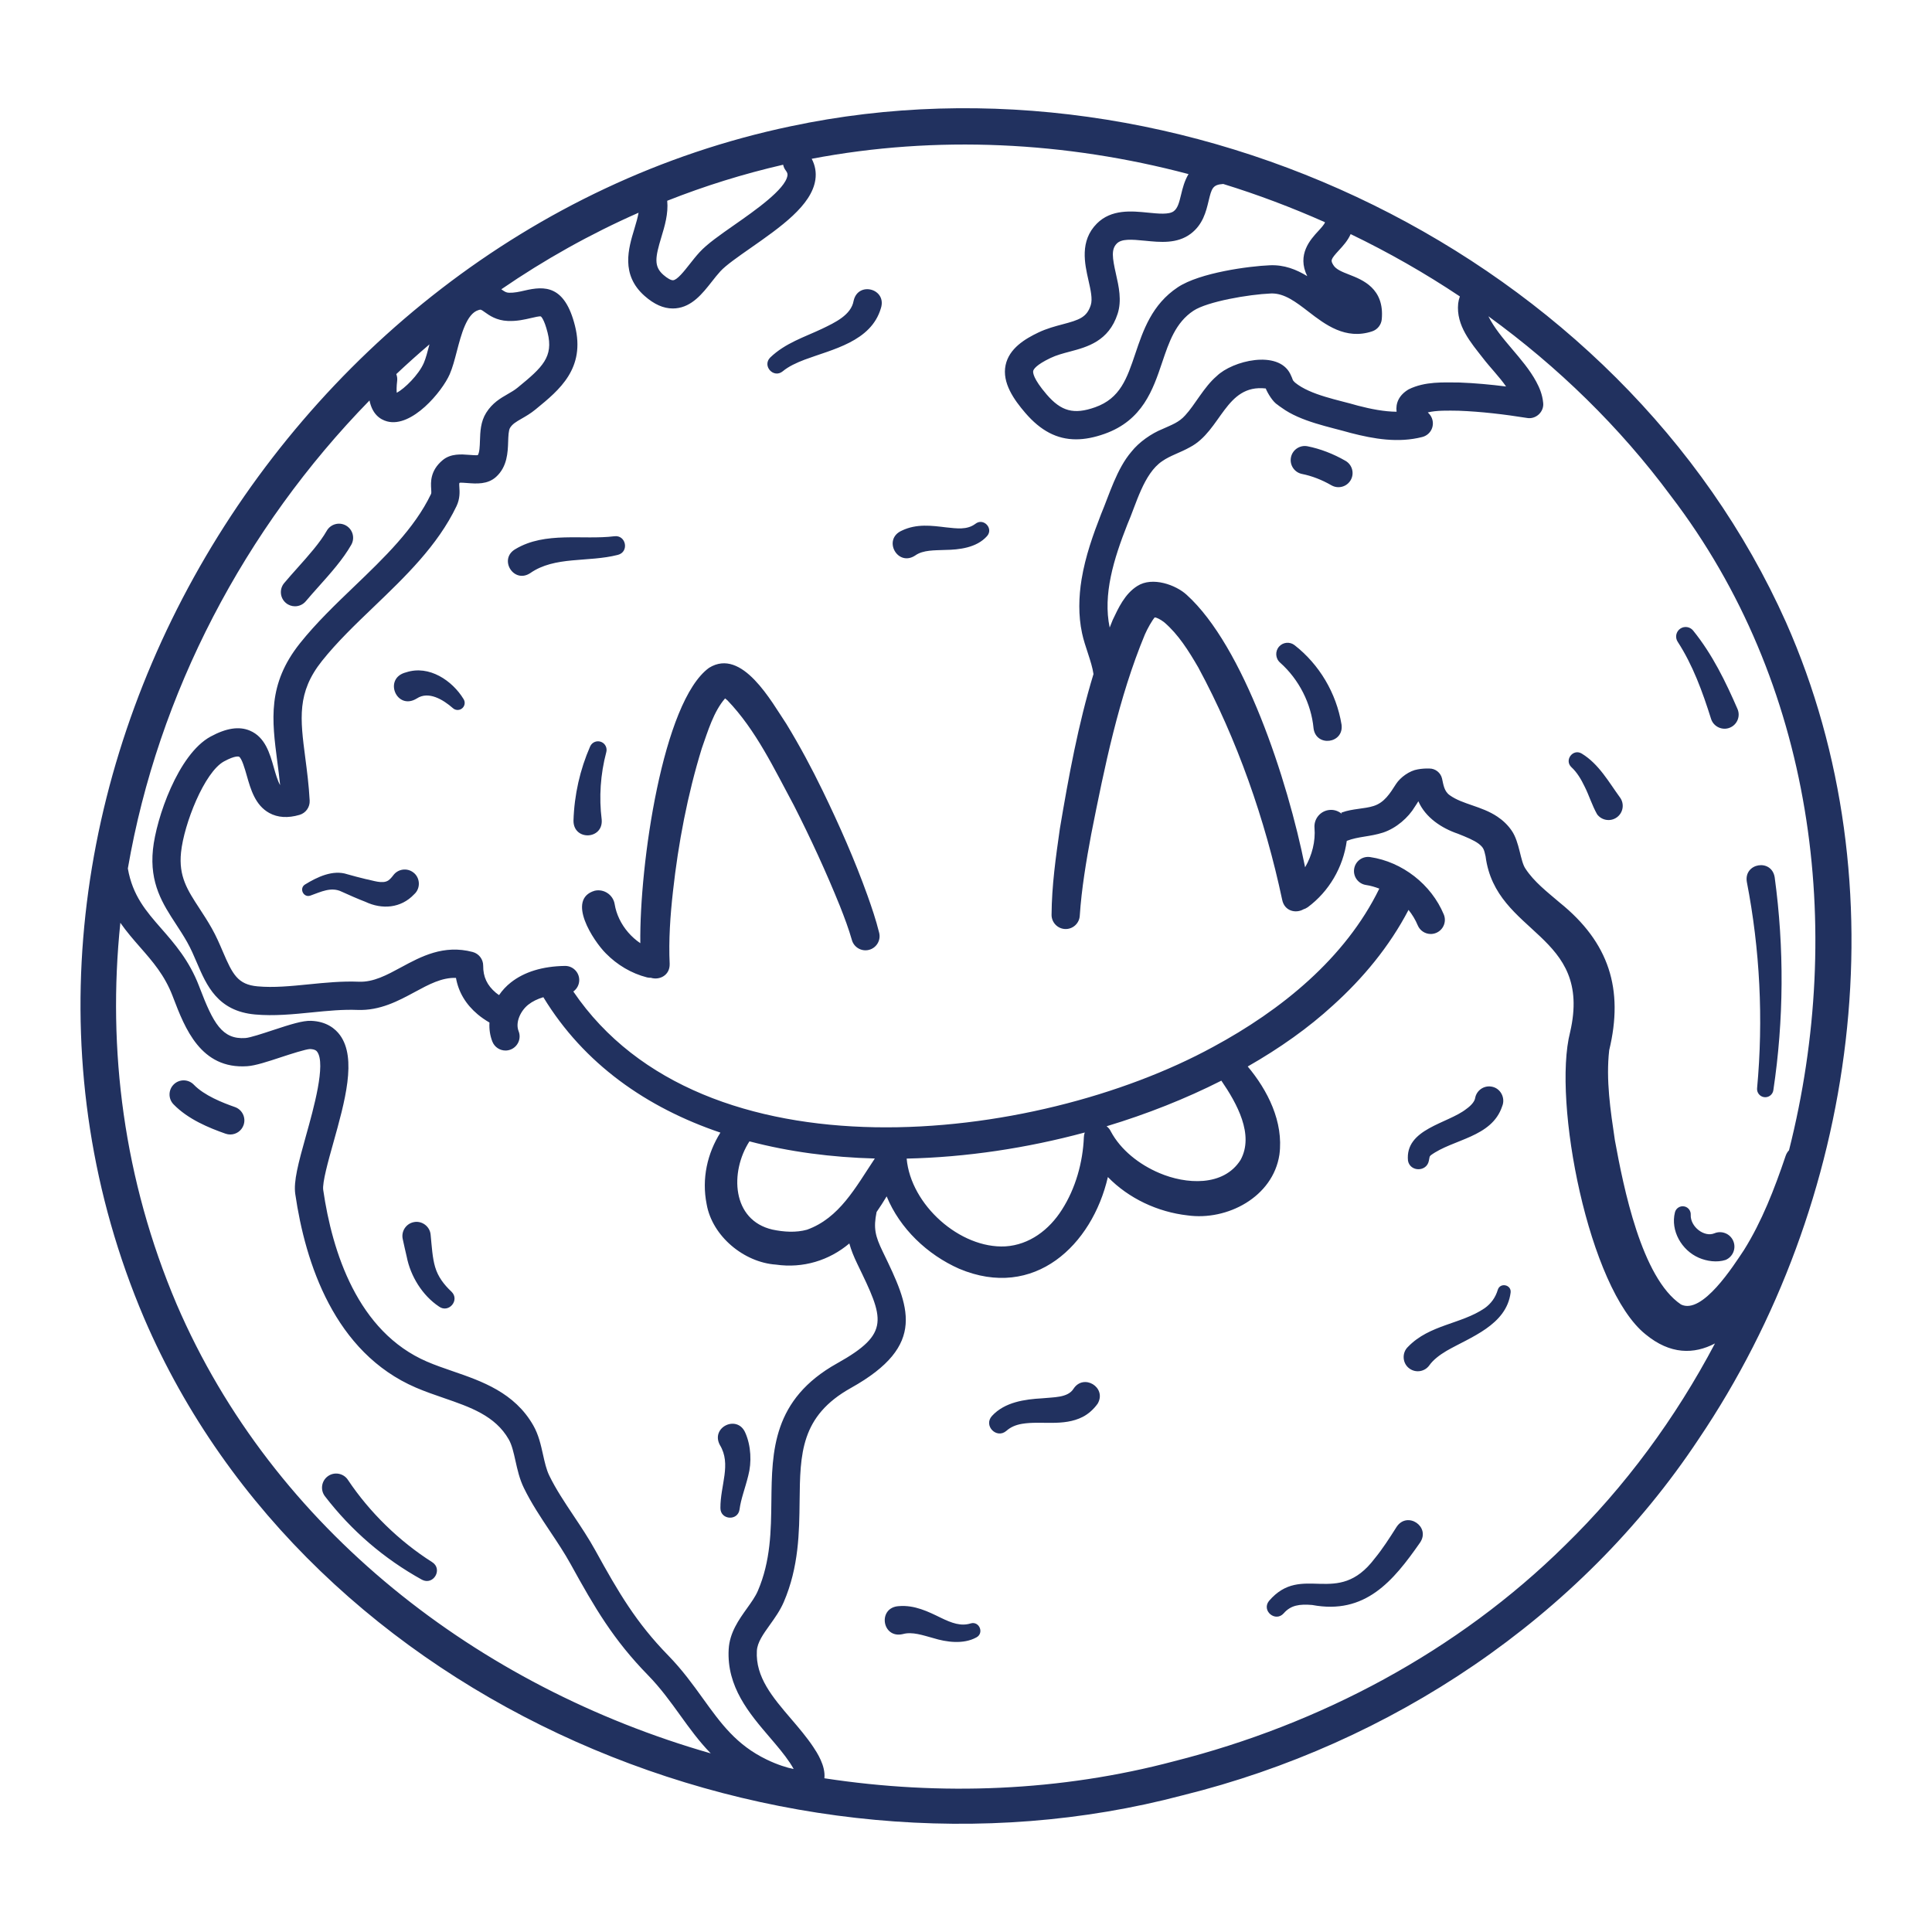 <?xml version="1.0" encoding="utf-8"?>
<!-- Generator: Adobe Illustrator 26.2.1, SVG Export Plug-In . SVG Version: 6.00 Build 0)  -->
<svg version="1.1" id="Layer_1" xmlns="http://www.w3.org/2000/svg" xmlns:xlink="http://www.w3.org/1999/xlink" x="0px" y="0px"
	 viewBox="0 0 1200 1200" enable-background="new 0 0 1200 1200" xml:space="preserve">
<path fill="#21315F" d="M1109.355,386.578C1007.226,157.934,734.314,26.702,491.05,78.442
	C169.248,146.025-41.591,510.91,89.505,818.71c103.432,240.742,396.954,362.111,645.186,296.363
	c129.045-31.943,246.653-109.922,320.415-221.309C1153.835,747.53,1181.633,549.818,1109.355,386.578z M1037.8,308.032
	c88.692,115.977,108.445,267.775,73.383,406.438c-0.856,0.887-1.58,1.999-2.071,3.405c-7.007,20.771-14.843,40.881-25.893,58.534
	c-6.51,9.765-25.895,40.372-39.126,33.824c-24.498-16.473-35.716-72.799-41.064-102.048c-2.742-18.429-5.62-37.47-3.529-55.856
	c9.156-37.914-0.05-66.952-30.741-91.707c-7.864-6.708-15.928-12.906-21.267-21.076c-3.235-4.678-3.601-16.432-8.537-23.592
	c-2.365-3.5-5.524-6.463-8.917-8.725c-9.887-6.619-21.596-7.573-29.552-13.28c-3.509-2.425-3.949-6.563-4.812-10.379
	c-0.837-3.587-4.066-6.25-7.905-6.228c-2.234-0.079-5.031,0.105-7.231,0.538c-5.032,0.794-10.734,4.927-13.39,8.999
	c-3.838,6.032-7.372,11.646-13.927,13.72c-5.631,1.85-13.13,1.622-19.607,3.995c-0.197,0.071-0.367,0.156-0.562,0.229
	c0.143,0.218,0.248,0.469,0.373,0.703c-2.023-1.725-4.681-2.713-7.532-2.458c-5.687,0.477-9.911,5.474-9.434,11.162
	c0.692,8.247-1.482,16.98-5.835,24.459c-10.884-54.65-38.231-137.331-73.604-169.269c-6.549-6.037-21.198-11.501-30.622-5.441
	c-7.817,4.908-11.769,13.735-15.269,21.067c-0.651,1.574-1.264,3.156-1.889,4.737c-4.304-20.523,2.517-42.573,10.974-64.025
	c5.451-12.428,10.101-31.553,21.678-39.337c5.01-3.492,11.152-5.238,17.184-8.639c19.497-10.144,22.002-39.329,47.091-36.495
	c1.251,3.075,4.473,8.422,7.438,10.185l0.773,0.607l0.578,0.405l1.162,0.806c11.742,8.57,29.476,11.81,42.958,15.667
	c14.184,3.657,29.368,6.319,44.341,2.468c1.332-0.343,2.64-1.016,3.727-2.008c3.708-3.366,3.776-9.159,0.236-12.676
	c-0.149-0.152-0.342-0.359-0.552-0.592c5.746-1.341,12.403-1.12,19.093-1.033c14.017,0.518,28.504,2.251,42.378,4.464
	c5.524,1.101,10.806-3.678,10.196-9.305c-0.504-5.415-2.397-9.604-4.329-13.224c-7.967-14.736-22.616-26.351-29.714-40.613
	C967.551,227.709,1006.073,265.154,1037.8,308.032z M811.953,171.519c-6.687-4.092-14.236-7.144-23.253-6.75
	c-12.723,0.524-43.426,4.545-57.135,13.64c-16.104,10.682-21.555,26.866-26.365,41.147c-5.241,15.558-9.38,27.846-24.978,33.39
	c-13.175,4.671-21.057,2.603-30.108-7.921c-8.533-9.925-8.565-13.688-8.372-14.606c0.207-0.979,1.67-3.729,10.774-8.072
	c3.704-1.767,7.726-2.836,11.983-3.962c10.759-2.856,24.149-6.408,29.673-23.466c2.693-8.318,0.719-17.031-1.022-24.719
	c-2.31-10.199-3.01-15.39,0.529-18.945c2.943-2.959,8.88-2.61,17.615-1.726c9.318,0.935,19.872,2,28.284-4.342
	c7.594-5.726,9.538-13.829,11.098-20.342c1.891-7.881,2.52-10.149,9.099-10.577c21.512,6.63,42.605,14.616,63.183,23.759
	c-0.084,1.058-2.721,3.922-4.167,5.489C814.019,148.683,805.333,158.094,811.953,171.519z M488.074,105.926
	c1.151,1.466,1.125,2.404,1.012,3.168c-1.264,8.469-20.31,21.774-32.914,30.579c-9.065,6.332-16.892,11.798-21.625,16.949
	c-2.245,2.438-4.267,5.01-6.223,7.5c-3.397,4.318-7.625,9.699-10.219,9.935c-1.288,0.116-3.594-1.154-6.14-3.397
	c-5.938-5.24-4.986-10.842-1.199-23.322c2.051-6.759,4.437-14.643,3.652-22.643c23.221-9.191,47.265-16.699,72.005-22.384
	C486.69,103.588,487.213,104.83,488.074,105.926z M267.817,303.738c0.12,1.795,0.144,2.579-0.106,3.103
	c-10.31,21.555-29.262,39.736-47.591,57.318c-11.692,11.216-23.781,22.812-33.812,35.39c-20.325,25.49-17.426,47.74-14.07,73.507
	c0.618,4.74,1.248,9.572,1.759,14.606c-1.567-2.654-2.865-7.229-3.885-10.819c-2.534-8.925-5.408-19.038-14.926-23.041
	c-6.663-2.812-14.646-1.596-24.39,3.695c-20.152,10.945-33.812,50.842-35.796,70.106c-2.178,21.154,6.176,33.949,14.255,46.318
	c2.325,3.562,4.729,7.243,6.985,11.233c2.329,4.12,4.214,8.524,6.036,12.784c6.027,14.092,12.861,30.062,36.125,32.171
	c11.733,1.058,23.668-0.127,35.214-1.284c9.92-0.99,19.298-1.908,28.479-1.544c13.911,0.521,25.342-5.616,35.425-11.065
	c8.933-4.832,16.873-9.113,25.687-8.842c1.572,8.842,6.103,16.452,13.533,22.692c2.229,1.871,4.687,3.529,7.278,5.057
	c-0.24,4.058,0.324,8.091,1.799,11.823c1.361,3.449,4.663,5.551,8.156,5.551c1.072,0,2.163-0.199,3.219-0.616
	c4.503-1.777,6.712-6.873,4.933-11.373c-2.219-5.616,1.322-12.805,6.024-16.507c2.548-2.005,5.678-3.542,9.336-4.626
	c25.227,41.461,64.211,68.633,109.973,84.111c-8.068,12.785-11.734,28.543-8.556,44.402c3.462,20.007,23.271,36.232,43.005,37.576
	c16.918,2.45,33.158-2.607,45.634-13.136c1.101,4.034,2.717,8.075,4.928,12.645l0.276,0.572
	c16.238,33.579,20.603,42.606-12.76,61.226c-40.164,22.414-40.522,54.503-40.868,85.534c-0.204,18.329-0.414,37.284-8.421,55.846
	c-1.514,3.51-4.06,7.072-6.755,10.842c-5.039,7.055-10.752,15.048-11.341,25.366c-1.33,23.37,12.875,39.969,25.408,54.613
	c4.664,5.449,9.069,10.596,12.582,15.877c1.036,1.558,1.805,2.849,2.377,3.904c-4.031-0.753-10.137-2.654-16.769-5.86
	c-18.822-9.096-28.397-22.384-39.485-37.771c-6.344-8.808-12.906-17.914-21.685-26.908c-19.901-20.39-30.827-39.048-45.224-65.185
	c-4.13-7.497-8.894-14.637-13.5-21.541c-5.685-8.521-11.055-16.568-15.149-24.997c-1.812-3.726-2.817-8.243-3.884-13.024
	c-1.354-6.082-2.755-12.37-6.031-18.11c-11.678-20.462-32.031-27.473-49.986-33.658c-5.61-1.932-10.908-3.757-15.973-5.932
	c-43.211-18.565-58.938-68.247-64.524-106.658c-0.661-4.538,3.168-18.195,6.245-29.168c7.238-25.818,14.724-52.521,4.192-66.976
	c-2.813-3.86-8.217-8.541-17.983-8.914c-5.163-0.188-12.483,2.089-23.935,5.873c-6.224,2.058-13.971,4.62-16.877,4.815
	c-14.471,0.986-19.969-9.274-28.373-31.233l-0.435-1.134c-6.065-15.825-15.264-26.336-23.38-35.606
	c-9.509-10.866-17.849-20.432-20.811-37.332c18.725-108.706,72.401-211.127,150.1-290.706c1.72,8.462,6.495,11.808,10.921,13.007
	c15.409,4.127,34.241-18.616,38.88-29.257c1.795-4.116,3.082-9.055,4.445-14.284c2.705-10.373,6.074-23.288,13.336-25.565
	c1.563-0.49,1.562-0.497,3.949,1.209c2.901,2.079,7.284,5.216,14.396,5.51c5.663,0.243,10.514-0.904,14.428-1.815
	c2.092-0.49,5.25-1.247,6.067-0.993c0.021,0.01,2.009,1.356,4.197,10.079c3.769,15.031-3.245,21.568-18.183,33.781l-0.574,0.469
	c-1.822,1.49-3.849,2.654-5.995,3.89c-4.478,2.575-9.553,5.493-13.408,11.647c-3.473,5.548-3.678,11.801-3.861,17.318
	c-0.118,3.599-0.241,7.308-1.342,8.997c-1.229,0.116-3.603-0.065-5.11-0.182c-5.212-0.411-11.7-0.908-16.697,3.253
	C267.057,292.361,267.55,299.762,267.817,303.738z M758.605,671.219c9.681,14.117,20.517,33.592,11.925,49.251
	c-10.624,16.754-33.999,15.152-50.424,8.135c-12.569-5.313-24.007-14.373-30.134-25.806c-0.651-1.403-1.578-2.468-2.646-3.261
	C712.498,691.938,736.554,682.385,758.605,671.219z M501.222,763.801c-6.898,1.908-14.436,1.393-21.423-0.079
	c-25.356-5.817-26.555-35.849-14.299-54.811c24.697,6.515,50.979,9.947,77.869,10.659
	C531.318,737.673,521.354,756.573,501.222,763.801z M263.223,225.478c-3.185,7.312-11.926,15.901-16.791,18.486
	c-0.144-1.476-0.173-3.822,0.25-7.387c0.174-1.466-0.03-2.908-0.541-4.217c6.713-6.322,13.578-12.484,20.604-18.467
	C265.572,218.396,264.461,222.643,263.223,225.478z M109.675,809.984c-32.821-77.21-43.101-158.183-34.921-236.826
	c3.823,5.504,8.063,10.367,12.259,15.162c7.846,8.962,15.257,17.428,20.202,30.332l0.432,1.127
	c7.173,18.74,17.012,44.455,45.926,42.459c5.123-0.346,12.575-2.808,21.204-5.661c5.676-1.873,15.293-4.955,17.762-5
	c3.32,0.127,4.134,1.243,4.481,1.719c5.526,7.586-2.255,35.336-6.904,51.918c-4.902,17.49-7.851,28.603-6.714,36.421
	c6.231,42.842,24.291,98.483,74.955,120.247c5.663,2.435,11.519,4.452,17.183,6.401c16.49,5.678,32.063,11.044,40.467,25.771
	c1.966,3.445,3.026,8.199,4.147,13.233c1.238,5.555,2.517,11.301,5.226,16.873c4.616,9.5,10.574,18.428,16.334,27.065
	c4.402,6.599,8.955,13.425,12.726,20.267c15.091,27.397,26.587,47,48.036,68.973c7.865,8.058,14.038,16.627,20.007,24.911
	c5.77,8.008,11.644,16.152,18.976,23.674C297.337,1047.788,169.832,949.962,109.675,809.984z M972.028,959.87
	c-66.694,65.838-152.075,111.137-242.671,134.044c-70.516,18.721-144.926,21.69-217.315,10.601
	c0.844-7.787-4.68-16.107-6.856-19.377c-4.101-6.164-9.062-11.959-13.86-17.565c-11.392-13.312-22.152-25.884-21.223-42.212
	c0.3-5.253,3.914-10.315,8.101-16.171c3.111-4.356,6.33-8.86,8.587-14.092c9.401-21.791,9.642-43.469,9.856-62.596
	c0.329-29.589,0.589-52.959,31.878-70.421c47.803-26.675,36.14-50.791,20-84.168l-0.276-0.572
	c-4.636-9.586-5.824-14.471-3.789-24.536c2.223-3.214,4.299-6.458,6.253-9.712c8.2,19.978,25.238,36.178,44.999,44.935
	c46.768,19.734,82.658-14.725,92.405-56.939c12.962,13.312,30.975,21.724,49.498,23.812c24.598,3.453,53.045-11.386,57.046-37.72
	c2.713-20.42-7.374-40.078-19.68-54.761c19.934-11.372,37.856-24.113,52.944-37.957c18.581-16.76,35.05-36.533,46.933-59.308
	c2.32,2.913,4.273,6.114,5.708,9.562c1.402,3.37,4.663,5.401,8.098,5.401c1.123,0,2.265-0.219,3.366-0.678
	c4.469-1.86,6.586-6.993,4.724-11.462c-7.771-18.668-25.716-32.654-45.714-35.634c-4.807-0.719-9.252,2.589-9.964,7.38
	c-0.714,4.788,2.591,9.25,7.378,9.962c2.836,0.422,5.586,1.236,8.258,2.253c-21.163,43.362-61.018,75.523-103.212,98.305
	c-110.917,60.569-317.016,83.981-397.402-34.399c2.261-1.619,3.722-4.277,3.673-7.268c-0.077-4.794-3.986-8.627-8.762-8.627
	c-0.048,0-0.096,0-0.144,0c-13.896,0.226-25.188,3.682-33.565,10.274c-2.877,2.265-5.336,4.931-7.331,7.848
	c-0.662-0.474-1.354-0.928-1.96-1.437c-5.447-4.572-7.956-9.904-7.894-16.781c0.036-4.007-2.649-7.527-6.522-8.555
	c-18.026-4.76-32.051,2.808-44.42,9.493c-8.878,4.805-17.221,9.36-26.365,8.969c-10.438-0.421-20.854,0.613-30.937,1.62
	c-11.221,1.12-21.829,2.178-31.894,1.264c-12.32-1.113-15.521-7.428-21.584-21.599c-2.01-4.699-4.087-9.558-6.894-14.521
	c-2.531-4.479-5.092-8.397-7.568-12.188c-7.567-11.589-13.034-19.962-11.493-34.938c1.81-17.558,14.5-49.856,26.723-56.49
	c7.003-3.808,9.199-2.962,9.223-2.945c1.753,0.736,3.774,7.849,4.86,11.671c2.461,8.664,5.252,18.486,13.998,23.322
	c5.243,2.894,11.565,3.294,18.798,1.178c3.908-1.14,6.514-4.822,6.296-8.887c-0.519-9.634-1.634-18.185-2.711-26.455
	c-3.188-24.473-5.296-40.64,10.39-60.312c9.303-11.664,20.445-22.353,32.241-33.668c19.461-18.668,39.584-37.973,51.271-62.408
	c2.257-4.723,1.971-9.003,1.783-11.836c-0.055-0.815-0.137-2.045-0.055-2.356c0.002,0,0.07-0.134,0.303-0.38
	c1.123-0.089,3.252,0.082,4.731,0.195c5.572,0.428,12.514,0.966,17.788-3.788c7.026-6.329,7.324-15.346,7.541-21.932
	c0.108-3.305,0.233-7.048,1.199-8.589c1.462-2.336,3.503-3.582,7.288-5.757c2.539-1.462,5.42-3.116,8.353-5.517l0.57-0.466
	c14.408-11.777,30.736-25.13,24.092-51.623c-6.38-25.435-18.933-24.764-31.247-21.897c-3.33,0.774-6.483,1.473-9.729,1.373
	c-1.747-0.07-2.636-0.623-4.772-2.149c26.766-18.382,55.278-34.36,85.25-47.559c-0.515,2.893-1.448,6.2-2.637,10.119
	c-3.63,11.962-8.604,28.346,6.378,41.565c5.928,5.229,11.673,7.791,17.503,7.791c0.608,0,1.216-0.027,1.825-0.082
	c10.118-0.921,16.651-9.229,22.414-16.562c1.83-2.329,3.56-4.527,5.346-6.469c3.437-3.74,10.878-8.938,18.757-14.442
	c18.604-12.993,37.842-26.432,40.217-42.37c0.679-4.554-0.114-8.996-2.273-13.049c77.549-14.769,157.84-10.698,234.054,9.507
	c-2.559,4.269-3.706,8.954-4.586,12.621c-1.262,5.267-2.159,8.589-4.604,10.432c-2.926,2.209-9.557,1.538-15.969,0.897
	c-10.139-1.017-22.748-2.288-31.798,6.801c-10.733,10.781-7.536,24.887-5.204,35.188c1.365,6.021,2.652,11.705,1.442,15.442
	c-2.474,7.644-7.149,9.178-17.486,11.921c-4.622,1.226-9.858,2.613-15.036,5.082c-8.337,3.979-18.19,9.877-20.384,20.284
	c-2.315,10.983,5.322,21.616,12.235,29.654c9.505,11.055,19.615,16.425,31.512,16.425c5.5,0,11.382-1.147,17.76-3.414
	c23.625-8.394,30.053-27.476,35.724-44.315c4.291-12.74,8.344-24.771,19.44-32.134c8.586-5.695,34.26-10.158,48.163-10.729
	c8.219-0.322,15.546,5.329,23.334,11.332c10.238,7.887,22.971,17.709,39.527,12.182c3.303-1.099,5.64-4.055,5.955-7.521
	c1.74-19.12-11.954-24.473-20.135-27.668c-4.471-1.747-8.332-3.257-9.957-6c-1.646-2.777-1.942-3.277,3.533-9.209
	c2.439-2.643,5.432-5.895,7.235-9.995c23.485,11.319,46.17,24.253,67.83,38.708c-0.513,1.458-0.886,2.931-1.044,4.351
	c-1.444,13.832,8.17,24.68,15.232,33.768c4.544,5.959,10.234,11.643,14.519,17.828c-9.578-1.205-19.141-2.104-28.953-2.476
	c-9.866-0.04-21.342-0.798-31.534,4.231c-6.167,3.638-8.187,8.74-7.523,13.923c-7.623-0.067-15.771-1.633-23.993-3.771
	c-11.871-3.512-29.51-6.502-39.07-14.34c-2-1.846-0.982-1.422-2.999-5.438c-7.584-15.048-35.85-8.197-45.691,1.426
	c-7.871,6.703-13.479,17.842-19.514,24.329c-3.938,4.442-8.371,5.898-14.124,8.52c-6.818,2.727-14.614,8.12-19.344,14.142
	c-9.074,10.586-13.674,26.516-18.818,38.755c-4.961,12.753-9.725,26.062-12.098,40.431c-1.776,10.836-2.089,22.505,0.285,33.462
	c1.751,8.406,5.957,17.53,7.109,25.415c-9.547,31.365-15.418,63.653-20.883,96.022c-2.542,17.884-5.034,35.251-5.162,53.575
	c0.01,4.571,3.562,8.445,8.191,8.751c4.908,0.333,9.134-3.476,9.339-8.385c1.082-16.414,3.966-33.737,7.127-50.645
	c8.284-41.731,17.001-84.634,33.302-123.886c1.612-3.672,4.325-8.539,6.125-10.638c0.023,0.004,0.038,0.017,0.063,0.017
	c0.912,0.031,3.386,1.103,5.878,3.085c8.711,7.457,15.109,17.674,21.107,28.006c24.167,44.715,41.558,94.591,52.111,144.315
	c1.426,7.097,8.503,8.608,13.179,5.921c0.902-0.288,1.811-0.69,2.714-1.328c13.162-9.756,21.964-24.755,24.223-41.195
	c7.145-2.806,14.21-2.485,22.58-5.166c8.199-2.741,15.693-9.295,19.741-16.105c0.847-1.152,1.463-2.319,2.138-3.342
	c4.413,10.154,14.484,16.754,24.607,20.187c5.29,2.102,9.936,4.017,12.827,6.185c2.935,2.327,3.324,3.308,4.321,7.827
	c6.314,49.086,66.762,47.47,52.511,109.199c-11.064,42.995,11.481,159.323,46.818,187.676c15.436,12.742,30.161,12.489,43.155,5.693
	C1040.717,880.806,1009.436,923.423,972.028,959.87z M563.144,719.624c37.052-0.809,74.766-6.527,110.629-16.209
	c-0.328,0.876-0.537,1.837-0.562,2.897c-0.615,15.645-5.179,31.883-13.598,45.013c-7.954,12.594-20.288,21.899-35.17,22.829
	C596.257,775.635,565.65,748.329,563.144,719.624z M546.07,579.371c1.166,4.699-1.698,9.454-6.397,10.62
	c-4.65,1.159-9.358-1.649-10.582-6.243c-1.937-6.819-4.628-13.975-7.404-20.993c-8.571-21.194-18.202-42.1-28.577-62.488
	c-12.179-22.59-23.563-46.848-41.298-65.284c-0.504-0.472-0.981-0.846-1.445-1.199c-7.167,8.281-10.655,20.285-14.434,30.941
	c-8.864,28.68-14.626,58.973-17.933,88.903c-1.692,15.097-2.749,30.328-2.052,45.065c0.192,7.201-6.464,10.261-11.637,8.627
	c-0.77,0.01-1.567-0.041-2.418-0.238c-9.804-2.497-18.656-7.839-25.646-14.979c-7.658-7.655-24.688-33.534-6.917-38.842
	c5.758-1.354,11.53,2.528,12.458,8.366c1.013,6.243,4,12.431,8.392,17.505c2.199,2.551,4.746,4.818,7.535,6.701
	c-0.598-48.623,13.897-150.186,42.711-171.052c20.551-12.708,38.812,21.187,48.036,34.888c8.306,13.635,15.731,27.507,22.589,41.642
	c10.288,21.23,19.812,42.736,27.786,64.967C541.493,563.761,544.044,571.208,546.07,579.371z M356.202,509.783
	c0.481-16.09,4.065-31.819,10.346-46.158c1.181-2.696,4.324-3.925,7.021-2.744c2.441,1.069,3.679,3.747,3.015,6.246
	c-3.668,13.825-4.591,28.172-2.862,41.925C374.765,521.591,356.218,522.385,356.202,509.783z M833.256,450.065
	c1.589,11.852-15.909,14.132-17.392,2.248c-1.434-15.233-8.99-30.289-20.765-40.746c-2.938-2.573-3.221-7.053-0.625-9.973
	c2.476-2.789,6.689-3.131,9.594-0.878C819.391,412.661,830.044,430.446,833.256,450.065z M262.107,981.203
	c-23.601-13.049-43.836-30.455-60.337-51.921c-2.909-3.874-2.127-9.373,1.747-12.282c4.029-3.051,9.886-2.011,12.623,2.234
	c13.362,20.031,31.823,38.048,52.239,51.006C275.23,974.533,269.29,984.928,262.107,981.203z M447.11,897.492
	c-5.879-11.027,10.871-19.084,15.81-7.582c3.596,8.089,4.044,18.425,1.821,26.717c-1.976,8.002-4.563,14.384-5.397,20.907
	c-1.014,7.322-11.863,6.571-11.879-0.792C447.34,922.552,454.44,909.468,447.11,897.492z M250.15,769.624
	c-1.06-4.735,1.919-9.432,6.653-10.492c5.115-1.186,10.216,2.537,10.667,7.762c0.729,7.406,1.109,14.424,2.805,20.096
	c1.766,6.047,5.471,10.9,10.148,15.294c5.374,5.202-1.714,13.616-7.741,9.247c-10.352-6.908-17.707-18.87-20.066-30.98
	C251.686,776.759,250.937,773.14,250.15,769.624z M218.179,338.379c-5.158,9.048-12.841,17.647-20.272,25.962
	c-2.769,3.099-5.486,6.137-7.961,9.092c-1.735,2.072-4.223,3.14-6.728,3.14c-1.985,0-3.981-0.671-5.622-2.045
	c-3.714-3.106-4.204-8.637-1.096-12.349c2.589-3.096,5.433-6.277,8.332-9.524c6.82-7.634,13.875-15.527,18.113-22.962
	c2.397-4.202,7.75-5.668,11.959-3.274C219.11,328.817,220.576,334.17,218.179,338.379z M1040.33,753.021
	c0.656-2.67,3.354-4.303,6.025-3.646c2.402,0.585,3.926,2.814,3.791,5.175c-0.343,7.318,8.351,14.149,14.708,11.472
	c4.573-1.907,9.826,0.255,11.733,4.829c1.907,4.573-0.255,9.826-4.828,11.733c-5.375,1.721-11.719,0.775-16.633-1.376
	C1044.471,776.554,1037.497,764.409,1040.33,753.021z M1042.073,398.664c-1.838-2.747-1.074-6.479,1.701-8.277
	c2.565-1.666,5.956-1.074,7.846,1.244c12.021,14.855,20.25,31.886,27.567,48.705c1.934,4.447-0.102,9.619-4.549,11.553
	c-4.741,2.1-10.368-0.483-11.884-5.436C1057.447,429.575,1051.4,413.027,1042.073,398.664z M1084.981,547.721
	c-1.935-11.701,15.357-14.61,17.302-2.846c5.998,44.018,5.702,88.705-0.828,132.3c-0.416,2.778-3.006,4.693-5.785,4.277
	c-2.679-0.402-4.553-2.841-4.312-5.503C1095.335,633.022,1093.132,589.7,1084.981,547.721z M547.144,191.438
	c-6.121,20.798-30.117,25.499-47.383,31.962c-5.195,1.986-10.011,4.214-13.623,7.251c-5.672,4.584-12.879-3.406-7.748-8.585
	c9.418-9.033,21.19-12.641,32.137-17.822c8.177-3.93,18.147-8.59,19.67-17.4C532.934,174.464,551.031,179.337,547.144,191.438z
	 M383.792,344.636c-18.552,4.762-39.173,0.637-54.491,11.366c-10.327,6.738-19.86-8.894-9.105-14.985
	c18.468-11.074,41.921-5.521,61.302-7.932C388.846,332.052,390.961,342.776,383.792,344.636z M613.026,333.032
	c-6.484,7.251-17.345,8.42-25.998,8.544c-6.458,0.281-13.667-0.03-18.448,3.368c-11.042,7.462-20.647-10.001-8.411-15.385
	c9.172-4.402,18.605-3.07,27.44-2.002c6.594,0.671,12.96,1.713,18.176-2.168C610.833,321.339,617.334,328.257,613.026,333.032z
	 M882.028,958.116c-16.778,24.09-34.148,44.929-66.985,38.77c-7.963-0.669-13.334,0.138-17.714,5.18
	c-5.117,5.739-13.917-1.583-9.168-7.658c20.571-24.051,42.438,4.406,65.661-26.373c4.885-5.929,9.201-12.67,13.68-19.737
	C874.133,938.449,888.709,948.235,882.028,958.116z M151.293,698.783c-1.264,3.613-4.652,5.877-8.276,5.877
	c-0.961,0-1.937-0.161-2.894-0.493c-10.337-3.616-23.356-8.959-32.358-18.264c-3.365-3.483-3.272-9.031,0.209-12.397
	c3.481-3.373,9.029-3.274,12.397,0.205c6.509,6.733,17.693,11.158,25.539,13.901C150.482,689.211,152.891,694.211,151.293,698.783z
	 M938.266,802.877c-2.572,20.153-24.905,27.608-39.788,36.159c-4.524,2.684-8.349,5.681-10.664,8.954
	c-2.808,3.972-8.304,4.915-12.276,2.107c-4.533-3.13-4.975-9.871-0.957-13.61c13.386-13.831,32.861-13.947,47.542-23.931
	c3.964-2.828,6.745-6.63,8.161-11.406C931.738,796.374,938.924,797.939,938.266,802.877z M681.798,871.815
	c-2.397,3.365-5.638,6.36-9.278,8.232c-12.075,6.15-25.787,2.303-37.761,4.321c-3.912,0.681-7.073,2.025-9.677,4.361
	c-6.122,5.259-14.38-3.27-8.977-9.23c7.95-8.708,20.572-10.377,31.072-10.972c7.1-0.757,15.989-0.244,19.568-5.881
	C673.026,852.88,687.598,861.729,681.798,871.815z M606.403,1017.049c-8.065,4.418-18.657,2.909-26.741,0.399
	c-6.43-1.736-13.028-4.132-18.904-2.487c-13.044,3.05-15.837-16.637-2.417-17.367c9.762-0.796,18.225,3.422,26.013,7.225
	c6.822,3.325,12.526,5.384,18.516,3.519C608.322,1006.716,611.423,1014.446,606.403,1017.049z M874.534,720.998
	c-2.026-19.891,24.723-23.054,36.251-32.222c3.282-2.322,5.118-4.788,5.435-6.654c0.813-4.796,5.361-8.026,10.158-7.212
	c5.629,0.888,8.83,7.039,6.643,12.229c-6.458,19.462-30.594,20.311-44.384,30.456c-0.753,0.844-0.635,0.701-0.775,1.43l-0.365,1.911
	C886.172,728.003,875.881,727.967,874.534,720.998z M257.236,555.458c-8.225,8.745-20.007,9.552-30.279,4.671
	c-4.32-1.636-10.484-4.343-14.724-6.286c-6.521-3.217-12.951,0.136-19.363,2.396c-4.388,1.651-7.345-4.586-3.295-6.935
	c7.435-4.548,17.176-9.274,26.122-6.297c2.593,0.722,8.932,2.469,11.466,3.01c4.382,0.783,10.372,3.239,13.999,0.863
	c0.91-0.606,2.01-1.748,3.137-3.259c2.908-3.901,8.428-4.705,12.328-1.796C261.082,545.065,261.36,551.831,257.236,555.458z
	 M287.935,434.22c1.309,2.039,0.717,4.753-1.323,6.062c-1.709,1.097-3.892,0.859-5.325-0.448
	c-6.047-5.31-15.128-10.793-22.381-6.012c-12.605,7.84-21.138-12.667-6.625-16.234C266.519,412.897,280.979,422.75,287.935,434.22z
	 M838.934,298.218c-1.625,2.812-4.57,4.38-7.599,4.38c-1.488,0-2.997-0.377-4.378-1.175c-5.89-3.404-12.192-5.836-18.226-7.034
	c-4.75-0.942-7.836-5.555-6.894-10.305c0.94-4.75,5.562-7.829,10.305-6.894c7.897,1.565,16.055,4.695,23.589,9.048
	C839.922,288.663,841.357,294.026,838.934,298.218z M976.02,476.493c-4.605-4.356,1.007-11.689,6.394-8.455
	c10.763,6.52,16.948,17.947,23.773,27.255c2.887,3.924,2.046,9.444-1.877,12.331c-3.923,2.887-9.444,2.046-12.331-1.877
	c-3.164-5.605-5.063-11.947-7.655-17.031C982.039,483.941,979.488,479.689,976.02,476.493z"/>
</svg>
